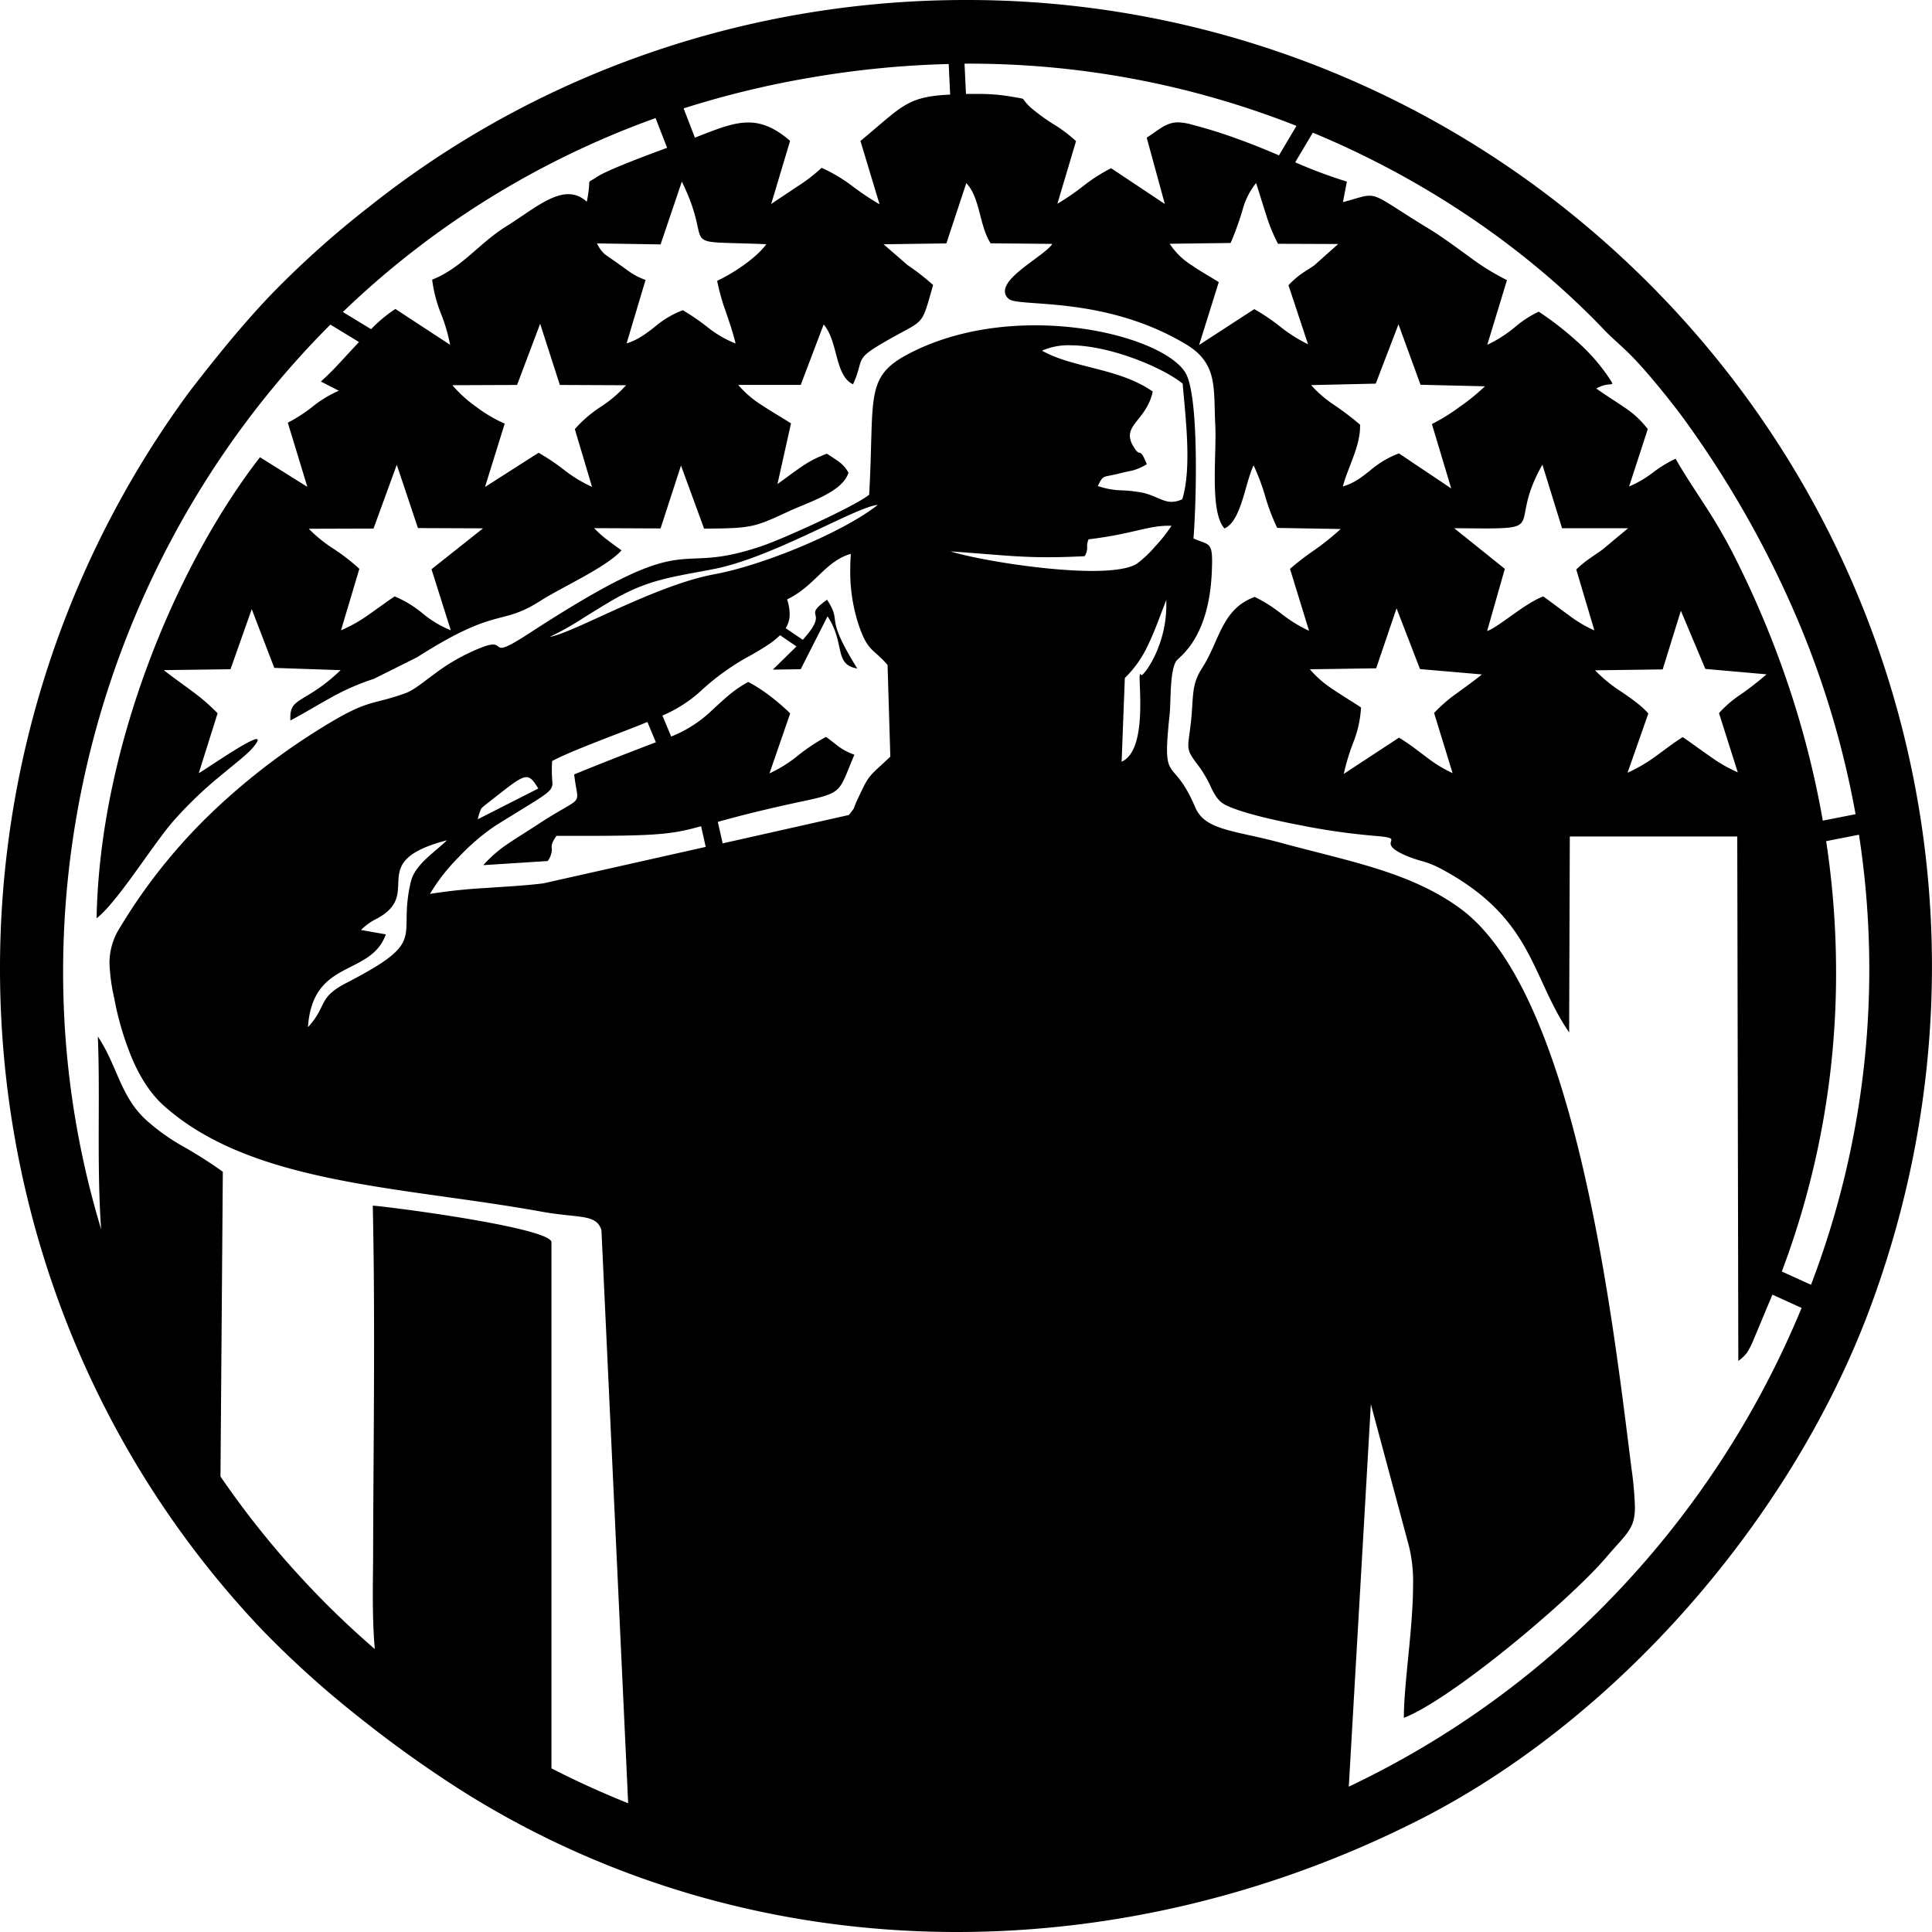 <svg id="Layer_1" data-name="Layer 1" xmlns="http://www.w3.org/2000/svg" viewBox="0 0 600 600">
  <defs>
    <style>
      .cls-1 {
        fill-rule: evenodd;
      }
    </style>
  </defs>
  <path class="cls-1" d="M478.71,59.15A298.38,298.38,0,0,0,299.88,0c-66,0-131.77,21.61-185.32,64.27a295.31,295.31,0,0,0-29.68,26.5c-8.41,8.72-16.16,18.1-25.81,30.55A302.08,302.08,0,0,0,0,300.84c0,75,27.82,149.09,81.68,205.61a305.62,305.62,0,0,0,29.77,26.81,368.44,368.44,0,0,0,32.65,23.3C190.93,585.88,243.84,600,297.18,600c48.91,0,98.17-11.86,143.4-34.75,30.69-15.54,59.67-38.87,84-66.58s44.08-59.78,56.31-92.8C627.76,279.5,586.35,139.56,478.71,59.15ZM498,102.24c1.51,1.59,2.93,2.88,4.38,4.21s2.95,2.7,4.6,4.4c2.38,2.45,5.31,5.8,8.17,9.28s5.69,7.08,7.82,10A317.51,317.51,0,0,1,557.65,191a283.89,283.89,0,0,1,18.61,61.86l-10.17,2a287.59,287.59,0,0,0-10.94-42.77A301.71,301.71,0,0,0,537.73,171a172,172,0,0,0-8.87-15c-3-4.67-6-9.12-8.48-13.54a39.19,39.19,0,0,0-7.18,4.39,33.24,33.24,0,0,1-7.27,4.23l5.8-17.82a29.2,29.2,0,0,0-7.32-6.78c-2.88-2-6-3.88-8.67-5.83,3.15-1.75,4.95-1,4.95-1.56,0-.3-.52-1-1.64-2.68a59.83,59.83,0,0,0-9.78-10.81,98.36,98.36,0,0,0-11.4-8.81,33.29,33.29,0,0,0-7.45,4.85,40.49,40.49,0,0,1-8.53,5.44L468,87a76.91,76.91,0,0,1-11.92-7.42c-4.15-3-8.35-6.13-12.28-8.51-12.7-7.73-15.29-10.29-18.51-10.29-1.85,0-3.91.85-8.23,2l1.23-6.37a157.27,157.27,0,0,1-16.06-6l5.48-9.21C444.37,56.43,475.23,78.41,498,102.24Zm41.68,137.61a45.34,45.34,0,0,1-8.67-5c-3.19-2.19-6.32-4.53-8.43-5.94-3,1.89-5.55,3.92-8.23,5.84a48.39,48.39,0,0,1-8.9,5.23l6.45-18.38c-2.13-2.48-5.12-4.53-8.15-6.63a45.57,45.57,0,0,1-8.39-6.8l21-.28,5.65-18.22,7.6,18.07,19,1.68a91.32,91.32,0,0,1-8.18,6.36,34.78,34.78,0,0,0-6.58,5.69Zm-44.53-44.07A39.61,39.61,0,0,1,487,190.9c-2.91-2.08-5.73-4.28-7.74-5.68-3.08,1.2-6.56,3.61-9.7,5.85s-6,4.33-7.72,4.9l5.5-19.31-15.72-12.61c3.83,0,7,.06,9.54.06,18.57,0,7.6-1.79,17.85-19.81l6.1,19.75,20.5,0-7.95,6.63c-1.65,1.19-2.83,1.93-4,2.78a32.71,32.71,0,0,0-4.14,3.4ZM451.11,240.1a42.34,42.34,0,0,1-8.29-5.1c-2.66-2-5.34-4.11-8.35-5.92l-17.15,11.26a66.94,66.94,0,0,1,3.09-10.1,34.62,34.62,0,0,0,2.27-10.53c-2.21-1.49-5.35-3.35-8.35-5.39a33.45,33.45,0,0,1-7.55-6.47l20.6-.3,6.33-18.63L441,207.79l19.21,1.66c-2.41,2-5.07,3.85-7.64,5.75a46.78,46.78,0,0,0-7.2,6.22ZM422.4,131.91a87.27,87.27,0,0,0-8.23-6.25,37.29,37.29,0,0,1-7-6.06l20.08-.46,7.06-18.42,6.85,18.77,20,.48a64.22,64.22,0,0,1-7.82,6.36,58.82,58.82,0,0,1-8.65,5.36l6,20-16.25-10.89a30.34,30.34,0,0,0-9.12,5.47c-2.48,1.95-4.81,3.8-8.29,4.81,1.49-5.78,5.35-12.29,5.35-18.64C422.41,132.27,422.41,132.1,422.4,131.91Zm-16.18-25a46.14,46.14,0,0,1-8.49-5.35,63.8,63.8,0,0,0-8.2-5.56l-17.14,11.14,6.11-19.53c-2.5-1.58-5.55-3.27-8.36-5.2a22.58,22.58,0,0,1-6.89-6.71l18.93-.24a90.21,90.21,0,0,0,3.72-10.33,22.69,22.69,0,0,1,4.19-8.29c.91,2.71,1.94,6.28,3.09,9.76a52,52,0,0,0,3.72,9.11l18.69.07-7.5,6.69c-1.81,1.21-3,1.9-4.1,2.71a25.41,25.41,0,0,0-3.84,3.41Zm-3.6-67.8-5.42,9.13c-4-1.69-8.13-3.41-12.58-5a149.11,149.11,0,0,0-14.34-4.5A17.53,17.53,0,0,0,366,38c-3.87,0-5.73,2.08-9.88,4.75l5.63,20.6L345.07,52.24a51.49,51.49,0,0,0-8.48,5.4,72.87,72.87,0,0,1-8.21,5.63l5.79-19.43a43.26,43.26,0,0,0-6.65-5.06A58.62,58.62,0,0,1,320.81,34a15,15,0,0,1-3-3.17c-.36-.33-.86-.3-4-.87a60.05,60.05,0,0,0-10.67-.79c-1.05,0-2.1,0-3.15,0l-.45-9.4A276.53,276.53,0,0,1,402.62,39.09ZM252.33,24a295.83,295.83,0,0,1,42.3-4.12l.45,9.5c-6.82.31-10.53,1.23-14.15,3.4s-7.19,5.61-13.71,11l5.93,19.66a83.12,83.12,0,0,1-8.48-5.67,49.7,49.7,0,0,0-9.5-5.65A53.42,53.42,0,0,1,247.49,58c-3,2.06-6.1,4-8,5.39l5.88-19.65c-4.82-4.16-8.87-5.7-13-5.7-4.94,0-10,2.19-16.56,4.7l-3.51-9.08A289.75,289.75,0,0,1,252.33,24ZM217.81,73.76c1.54,2,5.43,1.46,20.17,2.08-3,4.19-10.17,9-15.26,11.37a64.57,64.57,0,0,0,2.63,9.42c1.11,3.25,2.28,6.61,3.1,10.05a33.81,33.81,0,0,1-8.46-4.87,70.5,70.5,0,0,0-7.93-5.47,29.33,29.33,0,0,0-8.75,5.2c-2.57,2-5.14,4-8.72,5.11l5.89-19.71a21.28,21.28,0,0,1-4.16-2c-1.09-.68-2.09-1.48-3.76-2.66-2.78-2-4.06-2.75-4.91-3.49a10.22,10.22,0,0,1-2.25-3.2l19.75.31,6.6-19.5C217.09,67.22,216.27,71.76,217.81,73.76ZM183.86,151.2a42.15,42.15,0,0,1-8.51-5.14,69.41,69.41,0,0,0-8.09-5.45l-16.64,10.63,6.12-19.67a44.7,44.7,0,0,1-8.86-5.23,41.38,41.38,0,0,1-7.4-6.71l20.1-.08,7.17-19,6.12,19,20.56.09a39.58,39.58,0,0,1-7.91,6.73,38.77,38.77,0,0,0-8,6.9ZM140,195.74a32.79,32.79,0,0,1-8.76-5.25,34.21,34.21,0,0,0-8.67-5.27c-2.38,1.56-5.16,3.65-8,5.62a44.8,44.8,0,0,1-8.67,4.91l5.7-19.09a59.4,59.4,0,0,0-8-6.21,45,45,0,0,1-7.71-6.24l20.11-.06,7.22-19.81L129.8,164l20.21.08-16,12.7ZM151.11,62.09a273.9,273.9,0,0,1,52.48-25.42l3.59,9.24c-2.1.76-6.75,2.48-11.28,4.27s-9,3.7-10.62,4.83c-1.85,1.26-2.19,1.1-2.28,1.66a32.69,32.69,0,0,1-.78,6,8.17,8.17,0,0,0-5.73-2.37c-5.72,0-12.21,5.61-19.28,10-8.32,5.14-13.72,12.86-23,16.55a42.76,42.76,0,0,0,2.66,10.36,53.15,53.15,0,0,1,2.92,9.88l-17-11.14a43.43,43.43,0,0,0-7.54,6.28l-8.78-5.33A272,272,0,0,1,151.11,62.09Zm-39,226.72a18.39,18.39,0,0,1,5.07-3.59c7.27-4,6.23-8.33,6.6-12.58s2.12-8.32,15-11.68c-1.72,1.74-4.17,3.59-6.39,5.69s-4.15,4.46-4.81,7.21c-4.27,18,5.91,18-20.12,31.46-4.44,2.3-5.93,4.12-7,6.15s-1.85,4.31-4.82,7.53c.72-10.71,5.56-14.59,10.81-17.46s11-4.72,13.38-11.36Zm30.13-22.38a67.21,67.21,0,0,1,11.43-9.88c15.94-10,17.89-10.42,17.89-13.44a43.86,43.86,0,0,1-.09-6.77c3.81-2,8.73-3.94,13.93-6s10.69-4.06,15.65-6.13l2.64,6.3c-4.54,1.75-8.76,3.36-12.92,5s-8.22,3.25-12.46,5c.42,3.54.95,5.37.95,6.58,0,2.48-2.25,2.39-12.41,9.06-3.32,2.19-6.36,4-9.15,5.92a39.62,39.62,0,0,0-7.61,6.61l20-1.28a6.48,6.48,0,0,0,1.29-3.4c0-1.1-.49-1.66,1.42-4.41h7.41c24.31,0,28.54-.52,37.52-3l1.44,6.42-50.46,11.33c-5.8.72-11.78,1-17.72,1.43a169.8,169.8,0,0,0-17.47,1.84A59.06,59.06,0,0,1,142.21,266.43Zm6.14-12a15.32,15.32,0,0,1,1-3.18c.39-.6,1.13-1.1,3.12-2.67,10.82-8.51,11.33-9.17,14.67-3.7Zm22.39-56.67a91.67,91.67,0,0,0,10.55-5.95c4.17-2.58,8.53-5.32,11.87-7.06,9.63-5,16.8-5.76,28.34-8,9.23-1.77,20.39-6.66,30.06-11.16s17.81-8.58,21-8.77c-5.64,4.41-14.7,9.13-24.15,13.08s-19.3,7.1-26.5,8.43c-9.2,1.68-20.09,6.21-29.62,10.48S174.56,197.14,170.74,197.79ZM270.26,241c-1.21,1.46-2.05,3.18-4,7.38a24.28,24.28,0,0,0-1.08,2.63,14.78,14.78,0,0,1-1.59,2.1l-39.16,8.81-1.51-6.68c2.79-.77,6.12-1.68,10.35-2.73s9.37-2.25,15.79-3.62,9.31-2.07,11.13-3.89,2.65-4.74,5.15-10.62a18.66,18.66,0,0,1-4.71-2.41c-1.16-.83-2.23-1.79-4.11-3.12a58.09,58.09,0,0,0-8.8,5.87,41.75,41.75,0,0,1-8.75,5.46l6.43-18.63a66.37,66.37,0,0,0-6.12-5.3,49.94,49.94,0,0,0-6.89-4.46c-4.6,2.42-7.7,5.55-11.1,8.63a39.13,39.13,0,0,1-12.85,8.32l-2.72-6.51a42.51,42.51,0,0,0,12.44-8.12,74.76,74.76,0,0,1,15.18-10.7c2-1.15,3.79-2.21,5.27-3.22a24.74,24.74,0,0,0,3.65-2.92l5.09,3.49-7.34,7.2,8.66-.13L257,191.41c2.82,4.25,3.27,8,3.95,10.82s1.57,4.76,5.28,5.38c-5.32-8.57-6.41-12-6.8-14.23s-.08-3.3-2.59-7.13c-3.11,2.25-3.7,3.19-3.7,4,0,1.36,1.69,2.34-3.83,8.45L244,195.09a8.09,8.09,0,0,0,1.24-4.41,15.2,15.2,0,0,0-.8-4.53c4.36-2.09,7.3-5.07,10.15-7.78s5.64-5.23,9.64-6.36c-.12,1.72-.18,3.4-.18,5.07A52.73,52.73,0,0,0,266.33,193c1.48,4.71,2.64,6.74,4,8.27s3,2.54,5.31,5.24l.86,28.48C273.06,238.26,271.48,239.5,270.26,241Zm24.8-69.77c14.37,1,20.57,1.82,30.3,1.82,3.28,0,6.95-.09,11.47-.32a4.88,4.88,0,0,0,.8-2.75,5,5,0,0,1,.44-2.49c14.17-1.7,18.61-4.45,25.75-4.2a47.14,47.14,0,0,1-5.13,6.47,34.5,34.5,0,0,1-5.74,5.39c-2.63,1.55-7.68,2.16-13.82,2.16C324.13,177.28,302.75,173.64,295.06,171.2Zm68.84-15.37c-2.8,0-5.08-1.92-8.81-2.79a42.2,42.2,0,0,0-7-.8,24,24,0,0,1-7.15-1.34c.89-1.8,1.23-2.43,2-2.79s2-.42,4.69-1.1c2-.52,3.23-.7,4.38-1a17.55,17.55,0,0,0,4.15-1.88c-1.26-3.08-1.7-3.41-2.13-3.51s-.88,0-2.14-2.19a6.28,6.28,0,0,1-1-3.14c0-4,5.43-6.18,7.11-13.71-5.24-3.69-11.44-5.5-17.53-7.07s-12.07-2.91-16.86-5.64a20.22,20.22,0,0,1,8.73-1.67c12.4,0,29,7,34.95,11.93.91,10.77,2.85,26.15-.11,35.85A7.08,7.08,0,0,1,363.9,155.83Zm-9.49,53.82c-1.93-3.79,3.16,22.78-6.08,26.88l1-26a34.81,34.81,0,0,0,7.39-10.63c1.89-3.95,3.45-8.41,5.49-13.62,0,.53,0,1.07,0,1.6C362.24,201,354.85,210.35,354.41,209.65ZM503,493.63a280.14,280.14,0,0,1-84.12,61.23s1.71-29.69,3.43-59.39,3.42-59.39,3.42-59.39l11.81,44a45.88,45.88,0,0,1,1.3,12.24c0,13.36-2.86,30.47-2.86,41.17,7.33-2.83,20.13-11.88,32.54-21.92s24.43-21.06,30.22-27.83c6.6-7.73,9-8.87,9-15.76a107.72,107.72,0,0,0-1.09-12.09c-2.83-22.46-7.12-59.28-15.19-93.78s-19.92-66.69-37.86-79.89c-7.73-5.69-16.33-9.36-25.64-12.32s-19.33-5.22-29.88-8.08c-7.6-2.07-13.54-3-18-4.39s-7.35-3.11-8.92-6.77c-5.52-13-8.73-9.26-8.73-17.8,0-2.43.27-5.85.8-10.93.22-2,.22-5.35.42-8.59s.6-6.39,1.61-8c.39-.66,2.92-2.33,5.46-6.41s5.1-10.59,5.6-20.92c.07-1.49.11-2.73.11-3.76,0-6.12-1.4-5-5.78-7.05.34-4.22.74-12.79.74-21.8,0-12.51-.74-25.89-3.37-29.86-5-7.59-24.64-14.51-46.56-14.51-13.18,0-27.2,2.51-39.35,8.89-6.89,3.62-9.5,7-10.61,13.22s-.72,15.35-1.57,30.49c-2,1.68-8.61,5.08-15.52,8.33s-14.14,6.34-17.25,7.42c-15,5.21-19.9,3.39-27.73,4.6s-18.59,5.46-45.24,22.8c-5.38,3.49-7.44,4.4-8.47,4.4-1.61,0-.72-2.18-6.08-.14A61.71,61.71,0,0,0,135,209.24c-3.73,2.73-6.49,5.08-9,6-5.51,2-8.27,2.37-11.54,3.4s-7,2.69-14.53,7.35a205.09,205.09,0,0,0-35,27.16A172.82,172.82,0,0,0,37.29,288,20.39,20.39,0,0,0,34,299.15,57.11,57.11,0,0,0,35.48,310a92.35,92.35,0,0,0,5.74,19.21c2.53,5.74,5.7,10.64,9.65,14.17,13.78,12.32,32.36,18.58,52.9,22.76s43,6.25,64.63,10.19c5.61,1,9.81,1.17,12.79,1.68s4.77,1.42,5.59,4l8.3,178c-8.18-3.26-16.12-6.89-23.82-10.83l0-163.53c-.63-2.22-12.89-4.91-25.79-7.1s-26.47-3.89-29.7-4.13c.3,13.91.4,27.95.4,42,0,22.33-.24,44.76-.3,66.85,0,3.15-.09,7.2-.09,11.63,0,5.48.11,11.53.62,17.23a275.16,275.16,0,0,1-21.18-20.33,279.37,279.37,0,0,1-18.75-22.18q-4.17-5.48-8-11.08l.73-94.64a137.41,137.41,0,0,0-12.57-8,63.82,63.82,0,0,1-11.42-8.23c-4-3.73-6.17-7.92-8.13-12.3s-3.7-9-6.7-13.49c.25,5.86.3,12,.3,18.27,0,13.6-.24,27.9.73,41.61a275.59,275.59,0,0,1-11.81-80c0-74.8,30-147.93,83-200.95l8.89,5.41c-2.16,2.29-4.29,4.65-6.31,6.79a75.54,75.54,0,0,1-5.53,5.47l5.58,2.87A35.08,35.08,0,0,0,97.44,126a48.09,48.09,0,0,1-8.06,5.27l6.07,19.93L80.74,142c-12.87,16.58-25.31,39-34.65,64S30.48,258.47,30,285.17c3.13-2.39,7.45-8,11.75-13.94s8.63-12.2,11.75-15.85a123.41,123.41,0,0,1,14.74-14.26c4.47-3.74,8.15-6.55,10-8.6,1.27-1.45,1.8-2.31,1.8-2.71,0-2.25-17.07,9.78-18.31,10.29l5.85-18.59a64.11,64.11,0,0,0-8.2-7.06c-2.89-2.17-5.86-4.22-8.52-6.34l20.73-.27,6.59-18.67,7,18.25,20.6.7c-10.61,10.21-15.61,8.3-15.61,14.55,0,.34,0,.7,0,1.09,4-2.09,7.94-4.53,12.13-6.84a73.92,73.92,0,0,1,13.78-6.09l13.52-6.75c12.62-8.05,19-10.39,23.81-11.74s8-1.67,14.38-5.72c3.39-2.17,8.52-4.77,13.38-7.49s9.48-5.56,11.85-8.22c-1.33-.95-2.95-2.11-4.5-3.31a31,31,0,0,1-4-3.58l20.62.09,6.35-19.53,7.17,19.59c7.22-.06,11-.12,14.39-.79s6.22-1.94,11.6-4.45c3.21-1.5,7.43-3,11.09-4.89s6.77-4.14,7.76-7.21a10.11,10.11,0,0,0-2.68-3.22c-1-.81-2.27-1.54-4-2.7a33.41,33.41,0,0,0-8.08,4.17c-2.5,1.68-4.86,3.54-7.29,5.24l4.2-18.83c-2.63-1.71-5.85-3.54-8.85-5.53a31.53,31.53,0,0,1-7.54-6.43h19.42l7.11-18.76c2.29,2.63,3.13,6.61,4.13,10.26s2.15,7,5,8.31c2-4.38,1.84-6.22,2.82-7.87s3.05-3.09,9.45-6.68c5.06-2.82,7.31-3.74,8.74-5.53s2.05-4.44,3.85-10.75a69.83,69.83,0,0,0-7.88-6.15l-7.5-6.5,19.5-.27,6.19-18.72c2.17,2.28,3.16,5.52,4.05,8.9s1.7,6.94,3.5,9.79l19.15.18c-1.9,3.29-14.71,9.68-14.71,14.7a3.1,3.1,0,0,0,1.2,2.38c1.51,1.35,8.91,1.05,19.14,2.34s23.27,4.16,36.05,11.85c4.91,3,7,6.37,7.94,10.45s.71,8.81,1,14.42c.5,9.23-1.84,27.05,2.86,32.23,2.64-1.15,4.25-4.72,5.52-8.68s2.23-8.28,3.53-10.91a66.85,66.85,0,0,1,3.61,9.64,64.56,64.56,0,0,0,3.72,9.79l19.72.34a83.06,83.06,0,0,1-8.22,6.58,88.12,88.12,0,0,0-7.53,5.79l5.92,19.24a43.71,43.71,0,0,1-8.55-5.25,46.59,46.59,0,0,0-8.31-5.27c-5.17,1.86-7.86,5.25-10,9.27s-3.62,8.66-6.47,13a16.49,16.49,0,0,0-2.59,7.26c-.33,2.53-.34,5.3-.71,8.8-.42,4-.87,6.14-.87,7.72,0,2.15.82,3.34,3.61,7a38.76,38.76,0,0,1,3.65,6.53c1.05,2.07,2.13,3.85,3.93,4.83,4,2.2,13.47,4.54,23.12,6.4a205.93,205.93,0,0,0,24.28,3.45c3.78.33,4.47.66,4.47,1.18,0,.81-1.69,2.11,4.15,4.73a39.43,39.43,0,0,0,5.41,1.89,28.19,28.19,0,0,1,5.54,2.2c14.52,7.7,21.53,16,26.43,24.65s7.66,17.51,13.68,26.35l.21-60.86h52l.33,162.86a12.33,12.33,0,0,0,2.73-2.61,26.53,26.53,0,0,0,2.16-4.34l5.7-13.63,9.06,4.13A287,287,0,0,1,503,493.63ZM562.42,399l-9.06-4.12A262.32,262.32,0,0,0,570.21,302a272.3,272.3,0,0,0-3.08-40.77l10.19-2A274.13,274.13,0,0,1,562.42,399Z"/>
</svg>
